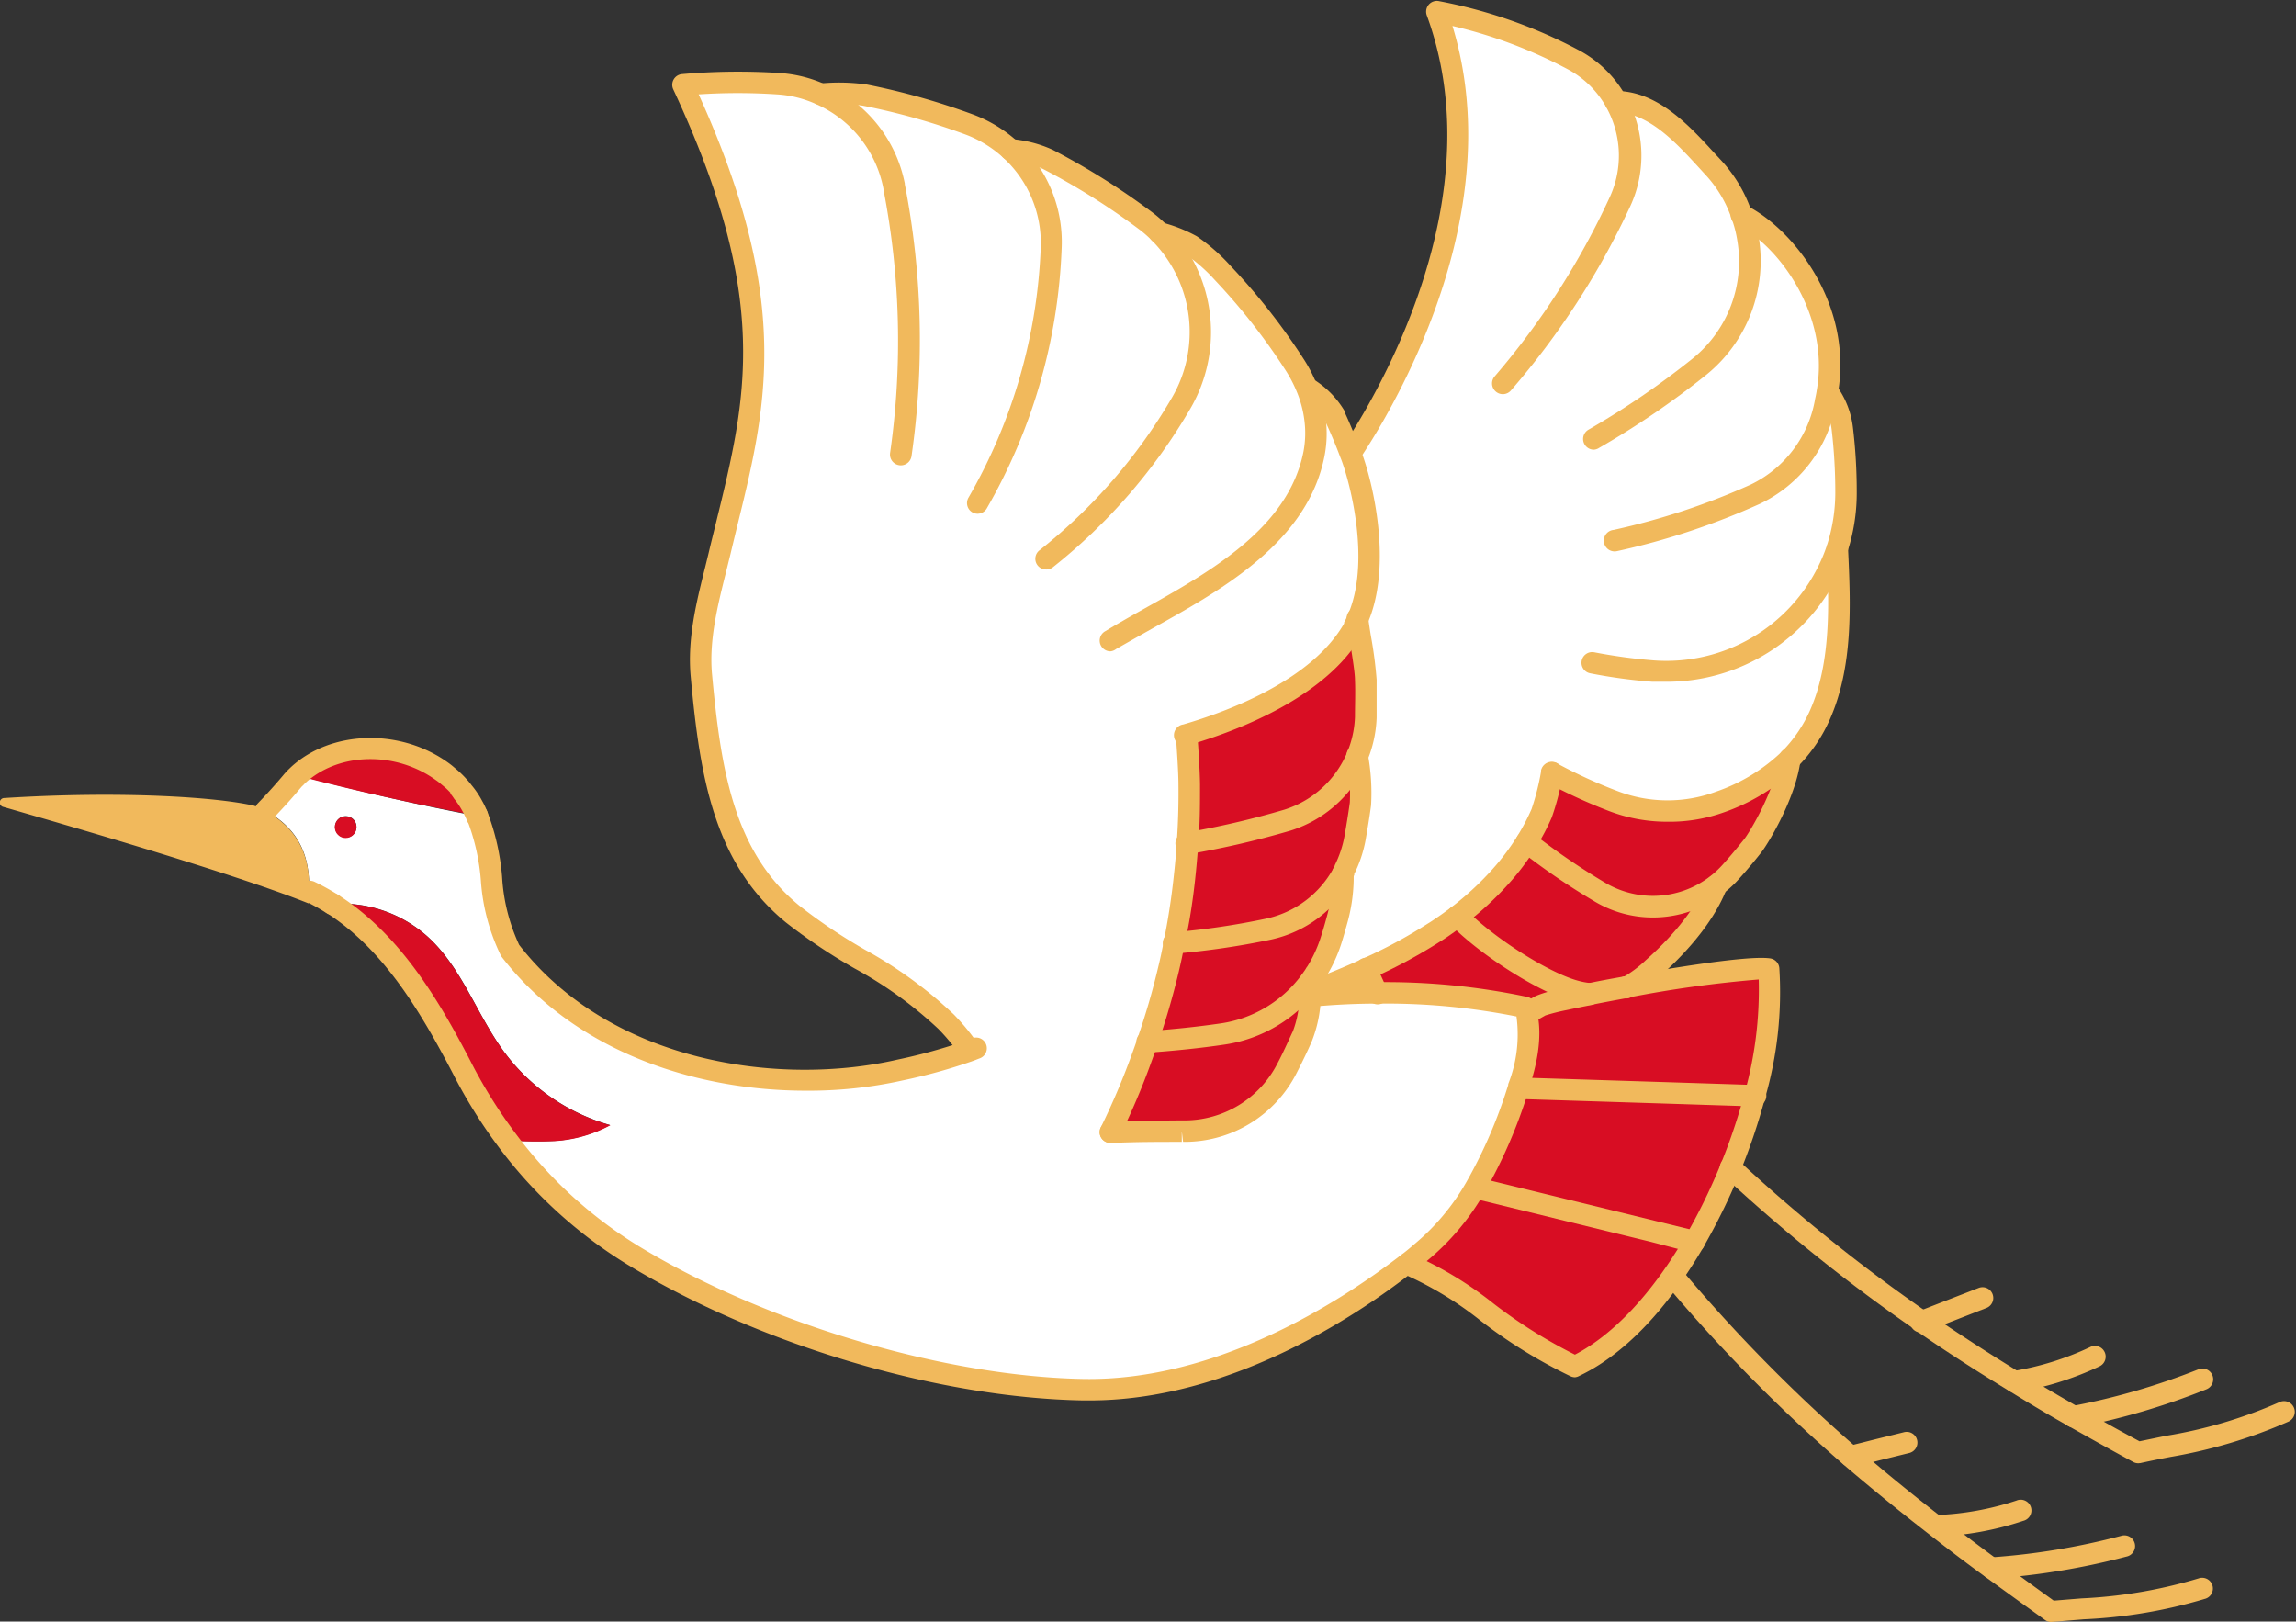 <?xml version="1.0" encoding="UTF-8" standalone="no"?><svg xmlns="http://www.w3.org/2000/svg" xmlns:xlink="http://www.w3.org/1999/xlink" fill="#000000" height="151.2" preserveAspectRatio="xMidYMid meet" version="1" viewBox="-0.0 -0.1 214.1 151.2" width="214.1" zoomAndPan="magnify"><rect x="-0.0" y="-0.1" width="214.1" height="151.2" fill="#333333" stroke="none"/><g data-name="Layer 2"><g><g id="change1_1"><path d="M127.43,90.25c-1.56.71-3.14,1.36-4.73,2l-.54.18a7.85,7.85,0,0,0,0-1l.23-.33a3.12,3.12,0,0,0,.29-.45h0a13.47,13.47,0,0,0,1.48-3.22c.18-.58.34-1.14.5-1.71a14.72,14.72,0,0,0,.56-3.79v-.61c0-.09.1-.18.14-.26h0a11.32,11.32,0,0,0,1-3c.19-1,.36-2.11.51-3.17a19.29,19.29,0,0,0-.3-4.55,10.06,10.06,0,0,0,.76-3.58c0-1.16.05-2.31,0-3.47s-.59-4.22-.77-5.54c2.45-5.41.18-13.39-.56-15.31,0-.09-.07-.17-.1-.26.83-1.24,1.61-2.52,2.33-3.8,6.41-11.32,10.13-25.16,5.66-37.38a45.1,45.1,0,0,1,12.65,4.43,9.93,9.93,0,0,1,4.08,4c3.77,0,6.69,3.54,9.05,6.09a12.32,12.32,0,0,1,2.67,4.43c4.32,2.11,9.32,8.89,8.07,16.39a7.34,7.34,0,0,1,1.33,3.37,49.73,49.73,0,0,1,.35,6,17,17,0,0,1-.86,5.36c.23,5,.5,10.8-1.64,15.51a13.94,13.94,0,0,1-2.78,4.08,17.44,17.44,0,0,1-6.56,4,14,14,0,0,1-9.91-.06A49.38,49.38,0,0,1,144.71,72a25.41,25.41,0,0,1-1,3.77,20.55,20.55,0,0,1-1.4,2.67,22.79,22.79,0,0,1-2.51,3.32,28,28,0,0,1-3.92,3.61c-.48.36-.95.71-1.44,1q-.37.25-.75.48A48.2,48.2,0,0,1,127.43,90.25Z" fill="#ffffff"/></g><g id="change1_2"><path d="M33.24,77a1,1,0,1,0-1,1A1,1,0,0,0,33.24,77Zm77.81-54.27a16.7,16.7,0,0,1,3,2.6,59,59,0,0,1,6.66,8.5,13,13,0,0,1,1.16,2.22,7.93,7.93,0,0,1,2.65,2.66,1.17,1.17,0,0,0,0,.11c.51,1.09,1,2.21,1.4,3.33,0,.09.07.17.1.26.74,1.92,3,9.9.56,15.31a6.67,6.67,0,0,1-.35.71.2.2,0,0,1-.06.11c-3.39,5.92-12.08,8.86-15.58,9.88.1,1.33.23,3.43.24,4.61,0,1.83,0,3.66-.17,5.48-.06,1.1-.16,2.2-.28,3.3q-.33,3-.94,6c-.15.83-.33,1.65-.52,2.48A69,69,0,0,1,107,97.05q-.27.81-.57,1.62a68.72,68.72,0,0,1-2.9,6.8c2.23-.06,4.42-.11,6.64-.11h.13A10.77,10.77,0,0,0,120,99.5c.55-1.06,1-2.1,1.41-2.93a10.09,10.09,0,0,0,.75-3.71c2.07-.2,4.19-.31,6.32-.31a63.87,63.87,0,0,1,13.79,1.34c.05.15.09.3.13.45.56,2.29,0,4.76-.76,7h0a47,47,0,0,1-4,9.23,21.87,21.87,0,0,1-5.17,6.17c-.4.33-.82.66-1.25,1-7.89,6.06-18.83,11.93-30.17,11.73-13.19-.23-29.85-5.14-42-12.51a41.85,41.85,0,0,1-11.78-10.75,36.55,36.55,0,0,0,4.44.07,12.52,12.52,0,0,0,5.17-1.48A18.59,18.59,0,0,1,47.1,98.1c-2.63-3.51-4-8-7.27-10.91a12,12,0,0,0-8.83-3h0A18.84,18.84,0,0,0,28.85,83c-.07-1.28.25-5.22-4.1-7.5,1.64-1.7,2.51-2.8,2.69-3s.2-.22.31-.32Q36.06,74.38,44.49,76h0c1.75,4,.94,8.78,3.08,12.56,8.15,10.54,23.71,14,36.34,11.13a52.17,52.17,0,0,0,6.5-1.81,18.24,18.24,0,0,0-2.2-2.68c-4.08-4.18-9.81-6.32-14.32-10-6.59-5.42-7.7-13.73-8.49-22.21-.38-3.92.82-7.78,1.74-11.6,3-12.71,6.46-22.27-3.47-43.5a57,57,0,0,1,8.86-.11,11.54,11.54,0,0,1,4,1h0a17.4,17.4,0,0,1,4.08.07,63.87,63.87,0,0,1,9.77,2.75,11.81,11.81,0,0,1,3.84,2.36,10.64,10.64,0,0,1,3.47.89,65.59,65.59,0,0,1,9,5.65,12.16,12.16,0,0,1,1.38,1.19A13.23,13.23,0,0,1,111.05,22.76Z" fill="#ffffff"/></g><g id="change2_1"><path d="M166.86,70.63c-.38,3.29-2.93,7.46-3.45,8.13s-1.33,1.64-2,2.42a9.43,9.43,0,0,1-1.31,1.22,9.62,9.62,0,0,1-10.94.64,70.44,70.44,0,0,1-6.78-4.63,20.55,20.55,0,0,0,1.4-2.67,25.41,25.41,0,0,0,1-3.77,49.38,49.38,0,0,0,5.68,2.61,14,14,0,0,0,9.91.06A17.44,17.44,0,0,0,166.86,70.63Z" fill="#d80d23"/></g><g id="change2_2"><path d="M157.82,83.71a9.52,9.52,0,0,0,2.24-1.31c-1.39,3.61-4.9,6.79-5.89,7.7a12.79,12.79,0,0,1-2.5,1.84,0,0,0,0,0,0,0c-1.22.22-2.4.44-3.44.65h0a8.72,8.72,0,0,1-1.35-.27c-3.13-.87-8.48-4.41-10.94-7a28,28,0,0,0,3.92-3.61,22.79,22.79,0,0,0,2.51-3.32A70.44,70.44,0,0,0,149.12,83,9.56,9.56,0,0,0,157.82,83.71Z" fill="#d80d23"/></g><g id="change2_3"><path d="M127.43,90.25c.26.65.7,1.64,1,2.3-2.13,0-4.25.11-6.32.31,0-.15,0-.31,0-.46l.54-.18C124.29,91.61,125.87,91,127.43,90.25Z" fill="#d80d23"/></g><g id="change2_4"><path d="M142.26,93.89a63.87,63.87,0,0,0-13.79-1.34c-.34-.66-.78-1.65-1-2.3a48.2,48.2,0,0,0,6.29-3.39q.38-.23.75-.48c.49-.33,1-.68,1.44-1,2.46,2.58,7.81,6.12,10.94,7a8.72,8.72,0,0,0,1.35.27c-.89.17-1.69.34-2.36.48a15.43,15.43,0,0,0-2.17.57l-1.2.67-.08,0C142.35,94.19,142.31,94,142.26,93.89Z" fill="#d80d23"/></g><g id="change2_5"><path d="M122.16,92.4c0,.15,0,.31,0,.46a10.09,10.09,0,0,1-.75,3.71c-.37.83-.86,1.87-1.41,2.93a10.77,10.77,0,0,1-9.68,5.86h-.13c-2.22,0-4.41,0-6.64.11a68.72,68.72,0,0,0,2.9-6.8q.3-.81.57-1.62c2.32-.16,4.64-.4,6.94-.73a12.46,12.46,0,0,0,8.21-4.89A7.85,7.85,0,0,1,122.16,92.4Z" fill="#d80d23"/></g><g id="change2_6"><path d="M124.68,85.72c-.16.57-.32,1.13-.5,1.71a13.47,13.47,0,0,1-1.48,3.22h0a3.12,3.12,0,0,1-.29.45l-.23.33A12.46,12.46,0,0,1,114,96.32c-2.3.33-4.62.57-6.94.73A69,69,0,0,0,109,90.31c.19-.83.37-1.65.52-2.48a70.52,70.52,0,0,0,8.79-1.28,10.39,10.39,0,0,0,7-5.23v.61A14.72,14.72,0,0,1,124.68,85.72Z" fill="#d80d23"/></g><g id="change2_7"><path d="M126.59,70.34a19.29,19.29,0,0,1,.3,4.55c-.15,1.06-.32,2.12-.51,3.17a11.32,11.32,0,0,1-1,3h0c0,.08-.1.17-.14.26a10.39,10.39,0,0,1-7,5.23,70.52,70.52,0,0,1-8.79,1.28q.61-3,.94-6c.12-1.1.22-2.2.28-3.3A83.69,83.69,0,0,0,120,76.37,10.17,10.17,0,0,0,126.59,70.34Z" fill="#d80d23"/></g><g id="change2_8"><path d="M126.61,57.75c.18,1.32.75,4.4.77,5.54s0,2.31,0,3.47a10.06,10.06,0,0,1-.76,3.58,10.17,10.17,0,0,1-6.56,6,83.69,83.69,0,0,1-9.34,2.17c.14-1.82.19-3.65.17-5.48,0-1.18-.14-3.28-.24-4.61,3.5-1,12.19-4,15.58-9.88a.2.2,0,0,0,.06-.11A6.67,6.67,0,0,0,126.61,57.75Z" fill="#d80d23"/></g><g id="change2_9"><path d="M165,90.25a34.85,34.85,0,0,1-1.32,11.82l-22-.7h0c.74-2.26,1.32-4.73.76-7l.08,0,1.2-.67a15.43,15.43,0,0,1,2.17-.57c.67-.14,1.47-.31,2.36-.48h0c1-.21,2.22-.43,3.44-.65a0,0,0,0,1,0,0C157,91,163.24,90,165,90.25Z" fill="#d80d23"/></g><g id="change2_10"><path d="M141.63,101.37l22,.7A56.75,56.75,0,0,1,158,115.68c-6.26-1.54-14.23-3.49-20.2-5l-.18-.11A47,47,0,0,0,141.63,101.37Z" fill="#d80d23"/></g><g id="change2_11"><path d="M137.82,110.71c6,1.48,13.94,3.43,20.2,5-3.05,5.23-6.9,9.6-11.15,11.64-6.74-3.1-10.06-7.36-15.65-9.57.43-.32.85-.65,1.25-1a21.87,21.87,0,0,0,5.17-6.17Z" fill="#d80d23"/></g><g id="change2_12"><path d="M44.44,75.83l.05.12Q36,74.38,27.75,72.23c3.57-3.34,9.49-3.25,13.44-.41.19.13.38.28.57.44l.46.4.41.41a1.66,1.66,0,0,0,.13.14c.14.16.28.32.41.49a11.43,11.43,0,0,1,.9,1.36A7.76,7.76,0,0,1,44.44,75.83Z" fill="#d80d23"/></g><g id="change2_13"><circle cx="32.23" cy="77.03" fill="#d80d23" r="1.01"/></g><g id="change2_14"><path d="M31,84.2a12,12,0,0,1,8.83,3c3.26,2.93,4.64,7.4,7.27,10.91a18.59,18.59,0,0,0,9.82,6.71,12.52,12.52,0,0,1-5.17,1.48,36.55,36.55,0,0,1-4.44-.07,46.42,46.42,0,0,1-4.19-6.67C40,93.57,36.52,87.73,31,84.2Z" fill="#d80d23"/></g><g id="change3_1"><path d="M28.85,83s0,1.15-.07,1.14c-6.91-2.78-22.56-7.3-28.47-9a.42.42,0,0,1,.09-.83c10.76-.68,19.72-.11,23.31.72.37.16.72.31,1,.47C29.1,77.81,28.78,81.75,28.85,83Z" fill="#f1b95c"/></g><g id="change3_2"><path d="M75.14,101.6c-10.14,0-21.45-3.55-28.35-12.47a.83.83,0,0,1-.08-.12A18.89,18.89,0,0,1,44.84,82a19.93,19.93,0,0,0-1.26-5.6A1,1,0,0,1,44.09,75a1,1,0,0,1,1.32.51,21.77,21.77,0,0,1,1.41,6.16A17.39,17.39,0,0,0,48.41,88c8.53,11,24.26,13.24,35.29,10.7a50.6,50.6,0,0,0,6.38-1.77l.49-.18a1,1,0,1,1,.74,1.85l-.54.21a51.4,51.4,0,0,1-6.63,1.84A40.29,40.29,0,0,1,75.14,101.6Z" fill="#f1b95c"/></g><g id="change3_3"><path d="M44.48,77a1,1,0,0,1-1-.75c-.1-.21-.2-.43-.32-.65a7.38,7.38,0,0,0-.81-1.22A4.5,4.5,0,0,0,42,73.9L42,73.81c-.17-.18-.29-.3-.41-.41L41.11,73a4.37,4.37,0,0,0-.48-.37c-3.78-2.72-9.12-2.57-12.19.31l-.17.18-.13.12-.24.28c-.42.5-1.21,1.42-2.43,2.69a1,1,0,0,1-1.41,0,1,1,0,0,1,0-1.42c1.18-1.22,1.94-2.12,2.35-2.6a4.65,4.65,0,0,1,.35-.39l.1-.11.26-.25C30.82,68,37.27,67.77,41.77,71a7.45,7.45,0,0,1,.61.48c.19.16.36.3.52.45s.31.3.46.46l.08.09a6.34,6.34,0,0,1,.53.63,8.35,8.35,0,0,1,1,1.49,6.69,6.69,0,0,1,.41.85,2,2,0,0,1,.1.26,1,1,0,0,1-1,1.24Z" fill="#f1b95c"/></g><g id="change3_4"><path d="M142.47,95.32a1,1,0,0,1-.87-.51,1,1,0,0,1,.39-1.36l.46-.26.75-.42a10.76,10.76,0,0,1,2.42-.67l2.39-.49a1,1,0,0,1,.39,2c-.89.17-1.69.34-2.35.48a18.25,18.25,0,0,0-1.94.49l-.67.38-.48.27A1.07,1.07,0,0,1,142.47,95.32Z" fill="#f1b95c"/></g><g id="change3_5"><path d="M148.21,93.6a1,1,0,0,1-.19-2c1-.22,2.23-.44,3.46-.66a1,1,0,0,1,.36,2c-1.22.22-2.39.44-3.43.65Z" fill="#f1b95c"/></g><g id="change3_6"><path d="M146.87,128.32a1,1,0,0,1-.41-.09,46.79,46.79,0,0,1-8.39-5.18,32.41,32.41,0,0,0-7.22-4.37,1,1,0,0,1,.74-1.86,34.28,34.28,0,0,1,7.66,4.61,46.33,46.33,0,0,0,7.61,4.78c3.64-1.9,7.19-5.7,10.29-11a55.76,55.76,0,0,0,5.53-13.37A35.76,35.76,0,0,0,164,91.23a109.83,109.83,0,0,0-12.19,1.69,1,1,0,0,1-1.16-.81,1,1,0,0,1,.8-1.16c3.35-.6,11.39-2,13.6-1.69a1,1,0,0,1,.87.89,35.48,35.48,0,0,1-1.34,12.17,58.13,58.13,0,0,1-5.74,13.87c-2.39,4.1-6.34,9.51-11.57,12A1,1,0,0,1,146.87,128.32Z" fill="#f1b95c"/></g><g id="change3_7"><path d="M90.42,98.83a1,1,0,0,1-.83-.44,18.27,18.27,0,0,0-2.08-2.54,37.68,37.68,0,0,0-7.82-5.65,52.66,52.66,0,0,1-6.43-4.31c-6.72-5.53-8-13.64-8.85-22.89-.33-3.51.52-6.92,1.35-10.23.14-.57.28-1.13.41-1.69.2-.84.41-1.67.61-2.49,2.86-11.65,5.12-20.85-4-40.36a1,1,0,0,1,.82-1.42,60.17,60.17,0,0,1,9-.11A12.33,12.33,0,0,1,77,7.79,12.8,12.8,0,0,1,84.37,17a.17.17,0,0,1,0,.07A75.79,75.79,0,0,1,85,42.42a1,1,0,1,1-2-.28,73.79,73.79,0,0,0-.62-24.58s0,0,0-.06a10.86,10.86,0,0,0-6.27-7.89,10.32,10.32,0,0,0-3.68-.91,55.27,55.27,0,0,0-7.28,0C73.9,28,71.5,37.76,68.72,49.06q-.3,1.23-.6,2.49l-.42,1.7c-.79,3.15-1.6,6.4-1.3,9.56.82,8.8,2,16.5,8.13,21.53a50.63,50.63,0,0,0,6.19,4.15,40,40,0,0,1,8.22,6,21,21,0,0,1,2.31,2.82A1,1,0,0,1,91,98.66,1,1,0,0,1,90.42,98.83Z" fill="#f1b95c"/></g><g id="change3_8"><path d="M91.17,47.8a1,1,0,0,1-.5-.13,1,1,0,0,1-.36-1.37,50.47,50.47,0,0,0,6.74-23.39,10.81,10.81,0,0,0-7-10.46,61.92,61.92,0,0,0-9.61-2.7,15.83,15.83,0,0,0-3.78-.07,1,1,0,0,1-1.1-.88,1,1,0,0,1,.88-1.11,18.3,18.3,0,0,1,4.38.09,65.31,65.31,0,0,1,9.93,2.8,12.87,12.87,0,0,1,4.17,2.55A12.7,12.7,0,0,1,99,23a52.44,52.44,0,0,1-7,24.33A1,1,0,0,1,91.17,47.8Z" fill="#f1b95c"/></g><g id="change3_9"><path d="M97.55,53a1,1,0,0,1-.62-1.79A50.6,50.6,0,0,0,109.27,37a12.12,12.12,0,0,0-1.87-14.69,10.44,10.44,0,0,0-1.26-1.09,64.2,64.2,0,0,0-8.89-5.57,9.3,9.3,0,0,0-3.1-.78,1,1,0,0,1,.17-2,11.48,11.48,0,0,1,3.85,1,66.92,66.92,0,0,1,9.16,5.74,12.48,12.48,0,0,1,1.49,1.29,13.69,13.69,0,0,1,2.12,2.73A14.18,14.18,0,0,1,111,38,52.77,52.77,0,0,1,98.17,52.8,1,1,0,0,1,97.55,53Z" fill="#f1b95c"/></g><g id="change3_10"><path d="M103.55,60.63a1,1,0,0,1-.86-.48,1,1,0,0,1,.33-1.37c1.12-.68,2.32-1.36,3.6-2.08C113,53.13,120.15,49.09,121.55,42a9.25,9.25,0,0,0,.08-2.93,10.24,10.24,0,0,0-.7-2.63,12.38,12.38,0,0,0-1.08-2.06,57.93,57.93,0,0,0-6.55-8.35,15.84,15.84,0,0,0-2.8-2.46,9.79,9.79,0,0,0-1.27-.58l-.12,0-1.31-.43a1,1,0,0,1,.46-1.94,14,14,0,0,1,3.34,1.31,17.77,17.77,0,0,1,3.15,2.76,59.94,59.94,0,0,1,6.78,8.63,13.48,13.48,0,0,1,1.25,2.4,11.77,11.77,0,0,1,.83,3.13,11,11,0,0,1-.1,3.57c-1.57,8-9.52,12.44-15.91,16-1.26.71-2.45,1.38-3.53,2A1,1,0,0,1,103.55,60.63Z" fill="#f1b95c"/></g><g id="change3_11"><path d="M110.62,69.45a1,1,0,0,1-.28-2c4.3-1.26,12-4.16,15-9.42h0a.47.47,0,0,1,0-.1q.17-.3.3-.6c2.22-4.9.28-12.35-.57-14.58l-.1-.25c-.4-1.07-.86-2.16-1.36-3.25l0-.09a7.18,7.18,0,0,0-2.15-2.2,1,1,0,0,1,.77-1.84,8.68,8.68,0,0,1,3.16,3.12s0,.09,0,.1c.56,1.19,1,2.34,1.46,3.45l.1.25c1,2.6,3,10.57.53,16.08a5.27,5.27,0,0,1-.35.72,1.21,1.21,0,0,1-.14.25c-3.33,5.81-11.54,8.94-16.13,10.28A1,1,0,0,1,110.62,69.45Zm14.67-11.24h0Z" fill="#f1b95c"/></g><g id="change3_12"><path d="M103.54,106.47a1,1,0,0,1-.44-.11,1,1,0,0,1-.45-1.34,68.2,68.2,0,0,0,2.85-6.69c.19-.53.39-1.06.56-1.59A67,67,0,0,0,108,90.08c.2-.81.37-1.62.52-2.43.39-1.91.7-3.9.92-5.92.13-1.17.23-2.23.29-3.25.13-1.8.18-3.61.16-5.41,0-1.13-.14-3.15-.24-4.55a1,1,0,1,1,2-.14c.11,1.42.24,3.5.25,4.67,0,1.85,0,3.72-.17,5.56-.06,1-.16,2.14-.29,3.34-.23,2.08-.54,4.13-1,6.08-.15.83-.33,1.67-.53,2.51a70.66,70.66,0,0,1-2,6.84c-.18.53-.38,1.08-.58,1.63a67.74,67.74,0,0,1-2.94,6.9A1,1,0,0,1,103.54,106.47Z" fill="#f1b95c"/></g><g id="change3_13"><path d="M158,116.69a1,1,0,0,1-.24,0l-3.84-1-16.36-4a1,1,0,0,1-.73-1.21,1,1,0,0,1,1.21-.73l16.36,4,3.84.94a1,1,0,0,1,.73,1.21A1,1,0,0,1,158,116.69Z" fill="#f1b95c"/></g><g id="change3_14"><path d="M163.65,103.07h0l-8.43-.27-13.6-.43a1,1,0,0,1,.07-2l13.59.43,8.43.27a1,1,0,0,1,0,2Z" fill="#f1b95c"/></g><g id="change3_15"><path d="M103.54,106.47a1,1,0,0,1,0-2h.15c2.13,0,4.32-.1,6.51-.1h.19a9.72,9.72,0,0,0,8.73-5.31c.53-1,1-2.06,1.38-2.88l.06-.12a9.49,9.49,0,0,0,.61-3.25v-.4a6.73,6.73,0,0,0,0-.9,1,1,0,1,1,2-.14,6.73,6.73,0,0,1,0,1.1v.4a12.1,12.1,0,0,1-.86,4.16c-.37.85-.87,1.89-1.41,2.94a11.7,11.7,0,0,1-10.51,6.4h-.07l-.12-1v1c-2.16,0-4.25,0-6.46.1h-.18Z" fill="#f1b95c"/></g><g id="change3_16"><path d="M110.69,79.54a1,1,0,0,1-.16-2,80.74,80.74,0,0,0,9.22-2.14,9.42,9.42,0,0,0,6.6-8.68c0-1.14.05-2.29,0-3.42,0-.7-.28-2.37-.49-3.71-.11-.67-.21-1.29-.27-1.72a.59.59,0,0,0,0-.14,1,1,0,1,1,2-.37s0,.16,0,.2c.06.46.15,1.06.26,1.72a38.77,38.77,0,0,1,.52,4c0,1.17,0,2.35,0,3.52a11.45,11.45,0,0,1-8,10.54,82.79,82.79,0,0,1-9.46,2.19Z" fill="#f1b95c"/></g><g id="change3_17"><path d="M109.47,88.83a1,1,0,0,1-.08-2,69.77,69.77,0,0,0,8.66-1.27,9.4,9.4,0,0,0,6.31-4.73l.1-.18s0,0,0-.06a10.19,10.19,0,0,0,.91-2.71c.15-.85.34-2,.5-3.14a18.23,18.23,0,0,0-.3-4.24,1,1,0,0,1,.82-1.15,1,1,0,0,1,1.15.81,19.82,19.82,0,0,1,.31,4.84c-.16,1.2-.36,2.36-.51,3.23a12,12,0,0,1-1.06,3.17.3.3,0,0,1,0,.1l-.14.26a11.39,11.39,0,0,1-7.67,5.76,73.39,73.39,0,0,1-8.9,1.3Zm15.91-7.77h0Z" fill="#f1b95c"/></g><g id="change3_18"><path d="M107,98.05a1,1,0,0,1-.07-2c2.49-.17,4.73-.41,6.87-.72a11.41,11.41,0,0,0,7.55-4.5l.21-.3a4.05,4.05,0,0,0,.25-.38.71.71,0,0,1,.1-.14,12.2,12.2,0,0,0,1.3-2.88c.18-.56.34-1.11.49-1.67a13.82,13.82,0,0,0,.53-3.54v-.6a1,1,0,0,1,2,0v.61a16,16,0,0,1-.6,4.06c-.16.57-.32,1.15-.5,1.73a14.28,14.28,0,0,1-1.6,3.46l-.06.09a4.27,4.27,0,0,1-.3.44L123,92a13.37,13.37,0,0,1-8.88,5.31c-2.18.32-4.47.56-7,.74Z" fill="#f1b95c"/></g><g id="change3_19"><path d="M31,85.2a1,1,0,0,1-.54-.15,18.19,18.19,0,0,0-2-1.12A1,1,0,0,1,28,82.6a1,1,0,0,1,1.33-.48,22.36,22.36,0,0,1,2.23,1.24,1,1,0,0,1,.3,1.38A1,1,0,0,1,31,85.2Z" fill="#f1b95c"/></g><g id="change3_20"><path d="M101.6,130.48H101c-13.55-.24-30.22-5.21-42.46-12.65a43,43,0,0,1-12.06-11A47.36,47.36,0,0,1,42.23,100c-3-5.75-6.43-11.53-11.72-14.94A1,1,0,0,1,31,83.2a1.1,1.1,0,0,1,.56.16C37.26,87,40.91,93.08,44,99.09a45.64,45.64,0,0,0,4.1,6.53,41,41,0,0,0,11.5,10.5c11.78,7.16,28.44,12.13,41.46,12.36,12.39.2,23.82-7.13,29.54-11.52q.64-.48,1.23-1a21.19,21.19,0,0,0,4.94-5.9,45.2,45.2,0,0,0,3.87-9l0-.08a12.56,12.56,0,0,0,.77-6.3,62,62,0,0,0-13-1.2c-2,0-4.12.1-6.24.31a1,1,0,0,1-.19-2c2.18-.2,4.34-.31,6.42-.31a63.59,63.59,0,0,1,14,1.37,1,1,0,0,1,.75.68c.05.17.1.35.14.53.64,2.6-.06,5.36-.76,7.48a.24.24,0,0,0,0,.08,47.53,47.53,0,0,1-4.07,9.42,23.09,23.09,0,0,1-5.41,6.44c-.41.34-.84.68-1.28,1C126,123,114.37,130.48,101.6,130.48Z" fill="#f1b95c"/></g><g id="change3_21"><path d="M126,43.18a1,1,0,0,1-.83-1.55c.8-1.21,1.57-2.47,2.29-3.74,4.3-7.61,10.75-22.47,5.59-36.55a1,1,0,0,1,.17-1,1,1,0,0,1,1-.33,46,46,0,0,1,12.93,4.53,10.85,10.85,0,0,1,4.49,4.39,11.26,11.26,0,0,1,.38,10.2,73.61,73.61,0,0,1-11.13,17.18,1,1,0,0,1-1.42.09,1,1,0,0,1-.09-1.41A71.42,71.42,0,0,0,150.1,18.3a9.24,9.24,0,0,0-.31-8.39,8.88,8.88,0,0,0-3.67-3.59,44.06,44.06,0,0,0-10.68-4c4.37,14.31-2,28.92-6.29,36.53-.74,1.31-1.54,2.61-2.37,3.87A1,1,0,0,1,126,43.18Z" fill="#f1b95c"/></g><g id="change3_22"><path d="M148.62,41.83a1,1,0,0,1-.49-1.87,77,77,0,0,0,9.72-6.64,11.64,11.64,0,0,0,4.15-11,10.51,10.51,0,0,0-.54-2.07,11.4,11.4,0,0,0-2.47-4.1l-.53-.58c-2.22-2.42-4.74-5.16-7.8-5.19a1,1,0,0,1-1-1,1,1,0,0,1,1-1h0c3.93,0,6.88,3.25,9.25,5.84l.53.57a13.38,13.38,0,0,1,2.88,4.79A12.85,12.85,0,0,1,164,22a13.66,13.66,0,0,1-4.88,12.84,78.68,78.68,0,0,1-10,6.82A1,1,0,0,1,148.62,41.83Z" fill="#f1b95c"/></g><g id="change3_23"><path d="M150.65,51.31a1,1,0,0,1-.18-2,65.15,65.15,0,0,0,12.79-4.23,10.87,10.87,0,0,0,6-8c.08-.35.13-.63.17-.9,1.17-7-3.61-13.44-7.51-15.35a1,1,0,0,1,.87-1.8c4.3,2.11,10,9.11,8.61,17.46a7.94,7.94,0,0,1-.19,1,12.77,12.77,0,0,1-7.13,9.4,67.16,67.16,0,0,1-13.3,4.4Z" fill="#f1b95c"/></g><g id="change3_24"><path d="M155.42,63.47c-.44,0-.89,0-1.33,0a49.23,49.23,0,0,1-5.81-.79,1,1,0,0,1-.79-1.17,1,1,0,0,1,1.17-.79,49.64,49.64,0,0,0,5.58.76,15.8,15.8,0,0,0,15.42-9,14.4,14.4,0,0,0,.68-1.67,16,16,0,0,0,.8-5,50.33,50.33,0,0,0-.34-5.86,6.21,6.21,0,0,0-1.16-2.91,1,1,0,1,1,1.63-1.16,8.25,8.25,0,0,1,1.51,3.84,49.85,49.85,0,0,1,.36,6.09,17.72,17.72,0,0,1-.91,5.67,18,18,0,0,1-.76,1.89A17.82,17.82,0,0,1,155.42,63.47Z" fill="#f1b95c"/></g><g id="change3_25"><path d="M155.44,76.52a15.12,15.12,0,0,1-5.41-1,50,50,0,0,1-5.8-2.66,1,1,0,0,1,1-1.76,46.11,46.11,0,0,0,5.57,2.55,13,13,0,0,0,9.21.07,16.67,16.67,0,0,0,6.19-3.78,12.88,12.88,0,0,0,2.58-3.8c2-4.49,1.78-10.1,1.55-15a1,1,0,0,1,2-.09c.24,5.18.51,11-1.73,16a14.64,14.64,0,0,1-3,4.37,18.53,18.53,0,0,1-6.92,4.25A15,15,0,0,1,155.44,76.52Z" fill="#f1b95c"/></g><g id="change3_26"><path d="M122.16,93.4a1,1,0,0,1-1-.69,1,1,0,0,1,.64-1.26l.53-.18c1.71-.66,3.24-1.29,4.63-1.93A46,46,0,0,0,133.17,86c.27-.16.5-.32.73-.48.49-.32.94-.66,1.4-1a27.9,27.9,0,0,0,3.79-3.48,21.93,21.93,0,0,0,2.4-3.18,19.42,19.42,0,0,0,1.33-2.53,23.28,23.28,0,0,0,.88-3.47l0-.11a1,1,0,0,1,2,.4l0,.11a23.49,23.49,0,0,1-1,3.86,21,21,0,0,1-1.47,2.79,23.41,23.41,0,0,1-2.62,3.47,29.41,29.41,0,0,1-4.06,3.73c-.49.38-1,.74-1.49,1.08-.25.17-.52.35-.78.51a48.38,48.38,0,0,1-6.4,3.44c-1.43.65-3,1.3-4.78,2l-.59.2A1.18,1.18,0,0,1,122.16,93.4Z" fill="#f1b95c"/></g><g id="change3_27"><path d="M154.12,85.45a10.59,10.59,0,0,1-5.53-1.56,63.25,63.25,0,0,1-6.89-4.72A1,1,0,1,1,143,77.64a63,63,0,0,0,6.65,4.55,8.72,8.72,0,0,0,11-1.68c.67-.74,1.33-1.54,2-2.37.49-.62,2.89-4.58,3.25-7.63a1,1,0,0,1,2,.24c-.41,3.5-3,7.79-3.66,8.63s-1.38,1.7-2.08,2.47a10.75,10.75,0,0,1-8,3.6Z" fill="#f1b95c"/></g><g id="change3_28"><path d="M128.47,93.55a1,1,0,0,1-.89-.54c-.37-.72-.82-1.74-1.08-2.38a1,1,0,1,1,1.85-.75c.25.62.68,1.58,1,2.21a1,1,0,0,1-.43,1.35A1,1,0,0,1,128.47,93.55Z" fill="#f1b95c"/></g><g id="change3_29"><path d="M151.66,93a1,1,0,0,1-.45-1.9h0a11.29,11.29,0,0,0,2.28-1.69c1.13-1,4.36-4,5.64-7.32a1,1,0,0,1,1.29-.57,1,1,0,0,1,.58,1.29c-1.46,3.75-4.94,7-6.09,8a13.32,13.32,0,0,1-2.7,2A1,1,0,0,1,151.66,93Z" fill="#f1b95c"/></g><g id="change3_30"><path d="M148.22,93.6h0a9.11,9.11,0,0,1-1.61-.3c-3.43-1-9-4.69-11.41-7.27a1,1,0,0,1,0-1.42,1,1,0,0,1,1.41,0c2.49,2.61,7.69,5.94,10.49,6.72a6.94,6.94,0,0,0,1.18.23,1,1,0,0,1-.08,2Z" fill="#f1b95c"/></g><g id="change3_31"><path d="M199.4,136.34a1,1,0,0,1-.48-.12c-2.3-1.25-4.19-2.31-6-3.33-2-1.12-3.79-2.2-5.59-3.31-3.07-1.87-5.91-3.71-8.67-5.61a1,1,0,0,1,1.14-1.65c2.73,1.88,5.54,3.7,8.57,5.56,1.78,1.09,3.6,2.16,5.54,3.27,1.68,1,3.47,2,5.6,3.14l2.46-.51a43.47,43.47,0,0,0,10.61-3.15,1,1,0,0,1,1.32.51,1,1,0,0,1-.51,1.32,47,47,0,0,1-11,3.29c-.88.17-1.8.35-2.79.57Z" fill="#f1b95c"/></g><g id="change3_32"><path d="M179.26,124.14a.92.92,0,0,1-.57-.18,160.16,160.16,0,0,1-18-14.45,1,1,0,0,1,1.36-1.47,158.33,158.33,0,0,0,17.76,14.28,1,1,0,0,1-.57,1.82Z" fill="#f1b95c"/></g><g id="change3_33"><path d="M193.35,133a1,1,0,0,1-.95-.68,1,1,0,0,1,.63-1.27l.21-.05h0A64.06,64.06,0,0,0,205,127.58a1,1,0,0,1,.75,1.86,65.72,65.72,0,0,1-12.1,3.56h0l-.08,0Zm.3,0h0Zm-.5-1.93Zm0,0Zm0,0h0Z" fill="#f1b95c"/></g><g id="change3_34"><path d="M187.89,129.73a1,1,0,0,1-1-.84,1,1,0,0,1,.82-1.15,26.83,26.83,0,0,0,7.2-2.24,1,1,0,1,1,.85,1.81,29.23,29.23,0,0,1-7.73,2.41Z" fill="#f1b95c"/></g><g id="change3_35"><path d="M179.27,124.14a1,1,0,0,1-.29-2l2.18-.85,3.35-1.3a1,1,0,0,1,.72,1.87l-3.34,1.3-2.26.88A1.13,1.13,0,0,1,179.27,124.14Z" fill="#f1b95c"/></g><g id="change3_36"><path d="M191.27,151.14a1,1,0,0,1-.58-.19c-1.86-1.34-3.7-2.67-5.53-4s-3.61-2.69-5.22-3.95c-2.85-2.21-5.46-4.34-8-6.51a149.66,149.66,0,0,1-16.59-16.83,1,1,0,1,1,1.53-1.29,148.27,148.27,0,0,0,16.37,16.61c2.47,2.14,5.05,4.25,7.88,6.44,1.59,1.25,3.29,2.53,5.18,3.93,1.73,1.29,3.46,2.54,5.2,3.8l2.58-.21A45,45,0,0,0,205,147.08a1,1,0,1,1,.58,1.91,46.52,46.52,0,0,1-11.27,1.9l-2.92.24Z" fill="#f1b95c"/></g><g id="change3_37"><path d="M185.76,147.11a1,1,0,0,1-.07-2,65,65,0,0,0,12.09-2,1,1,0,1,1,.51,1.93,66.55,66.55,0,0,1-12.46,2.05Z" fill="#f1b95c"/></g><g id="change3_38"><path d="M180.59,143.17l-.06-1v-1a26.89,26.89,0,0,0,7.5-1.35,1,1,0,1,1,.63,1.89A28.6,28.6,0,0,1,180.59,143.17Z" fill="#f1b95c"/></g><g id="change3_39"><path d="M172.63,136.69a1,1,0,0,1-1-.7,1,1,0,0,1,.58-1.22l.18-.05c.81-.19,1.61-.4,2.41-.6l2.72-.67a1,1,0,1,1,.48,1.94l-2.71.67-2.42.61A1,1,0,0,1,172.63,136.69Z" fill="#f1b95c"/></g></g></g></svg>